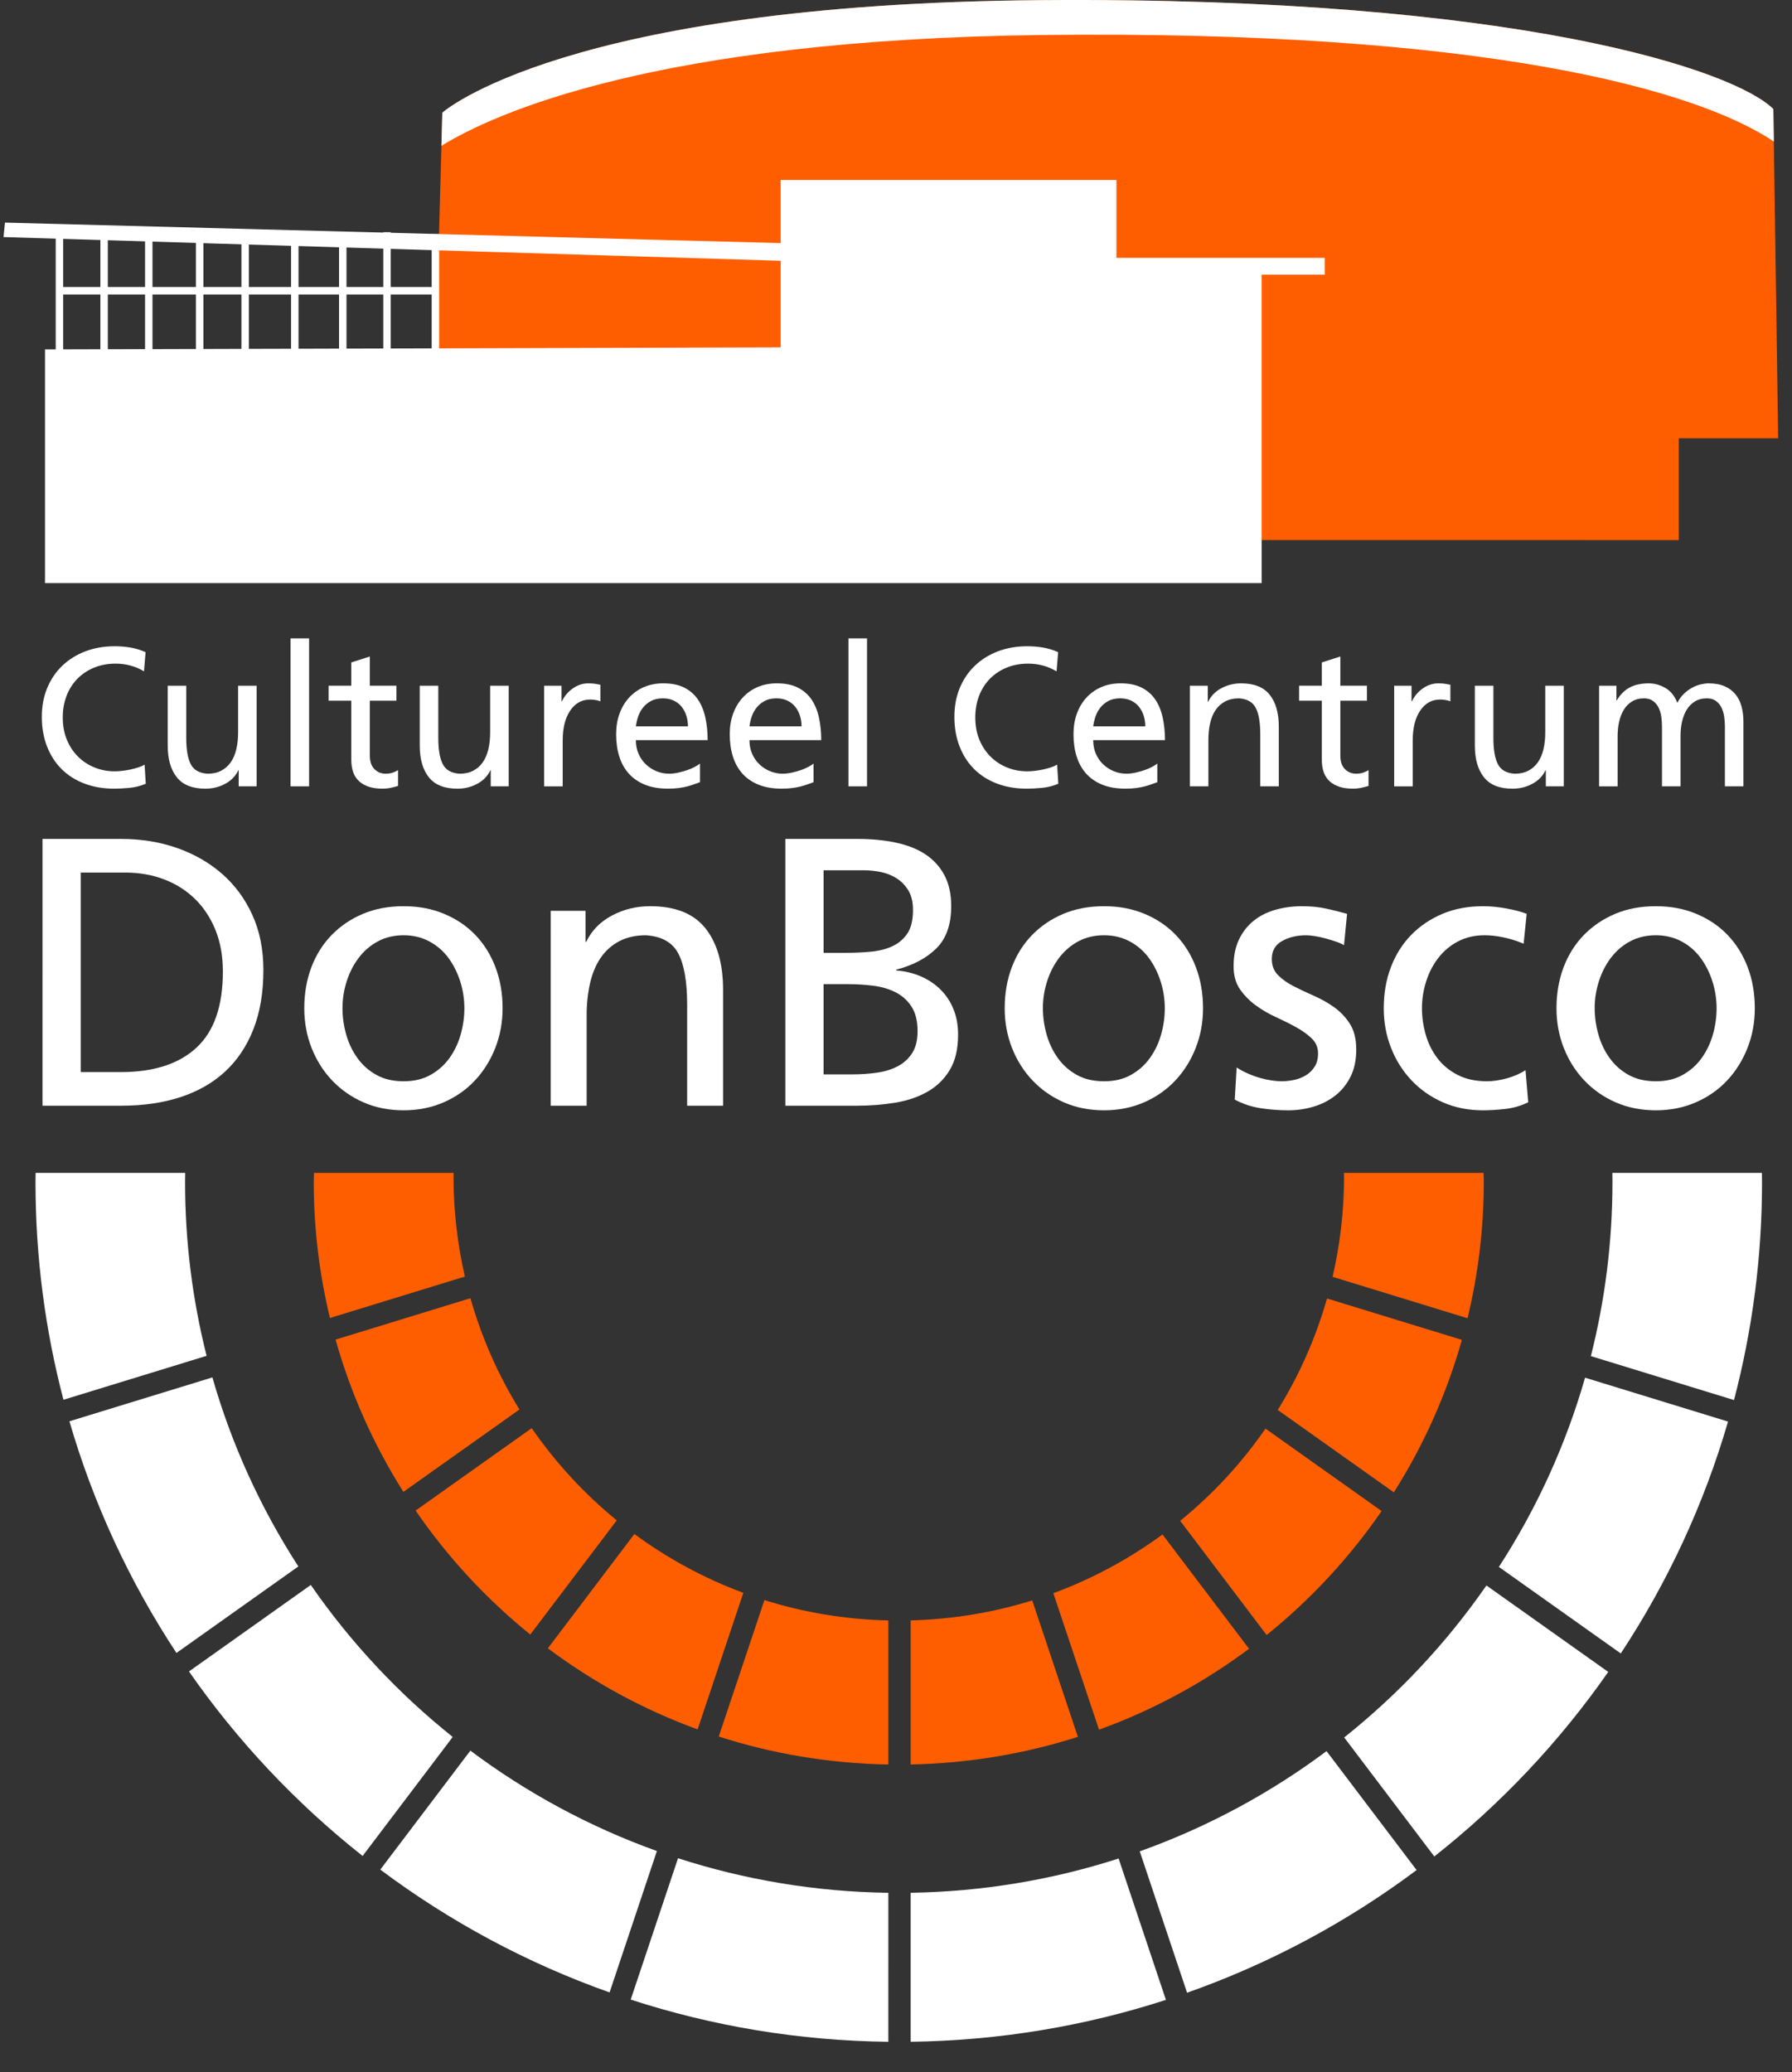 <?xml version="1.0" encoding="utf-8"?>
<!-- Generator: Adobe Illustrator 15.1.0, SVG Export Plug-In . SVG Version: 6.00 Build 0)  -->
<!DOCTYPE svg PUBLIC "-//W3C//DTD SVG 1.1//EN" "http://www.w3.org/Graphics/SVG/1.1/DTD/svg11.dtd">
<svg version="1.1" id="Layer_1" xmlns="http://www.w3.org/2000/svg" xmlns:xlink="http://www.w3.org/1999/xlink" x="0px" y="0px"
	 width="508.073px" height="587.379px" viewBox="-4.927 0 508.073 587.379" enable-background="new -4.927 0 508.073 587.379"
	 xml:space="preserve">
<rect x="-4.927" y="0" width="508.073" height="587.379" fill="#333333" stroke="none"/>
<path fill="#FF5E00" d="M118.44,107.617l2.037-75.681c0,0,34.616-30.883,170.027-31.901
	c135.409-1.018,196.497,20.021,207.356,30.883l1.359,93.328h-28.168v28.846H333.605c0,0-139.144-10.521-143.896-11.54
	c-4.751-1.019-71.27-33.938-71.27-33.938V107.617z"/>
<path fill="#FFFFFF" d="M290.503,9.925c125.086-1.486,185.52,15.431,207.492,30.198l-0.136-9.206
	c-10.858-10.86-71.946-31.9-207.356-30.882c-135.41,1.018-170.027,31.901-170.027,31.901l-0.253,9.396
	C134.871,32.314,180.706,11.227,290.503,9.925L290.503,9.925z"/>
<g>
	<path fill="#FFFFFF" d="M35.908,190.292c-2.462-1.453-5.146-2.179-8.055-2.179c-2.235,0-4.277,0.384-6.124,1.146
		c-1.846,0.765-3.43,1.825-4.752,3.186c-1.324,1.361-2.34,2.975-3.048,4.835c-0.708,1.864-1.063,3.897-1.063,6.095
		c0,2.313,0.381,4.4,1.146,6.264c0.763,1.864,1.816,3.465,3.159,4.808c1.343,1.343,2.906,2.376,4.698,3.102
		c1.79,0.727,3.688,1.09,5.702,1.09c0.708,0,1.456-0.044,2.235-0.14c0.783-0.092,1.555-0.223,2.319-0.39s1.492-0.363,2.179-0.586
		c0.688-0.224,1.277-0.485,1.764-0.783l0.336,5.424c-1.492,0.634-3.059,1.024-4.698,1.173s-3.04,0.223-4.195,0.223
		c-3.093,0-5.91-0.473-8.442-1.426c-2.534-0.95-4.695-2.31-6.484-4.082c-1.79-1.771-3.18-3.915-4.168-6.431
		c-0.988-2.516-1.482-5.32-1.482-8.417c0-3.096,0.513-5.758,1.539-8.22c1.024-2.462,2.459-4.567,4.306-6.317
		c1.846-1.754,4.024-3.103,6.541-4.055c2.516-0.95,5.264-1.426,8.247-1.426c1.526,0,3.019,0.122,4.475,0.363
		c1.453,0.244,2.888,0.682,4.305,1.313l-0.446,5.425L35.908,190.292z"/>
	<path fill="#FFFFFF" d="M67.836,222.894h-5.088v-4.528h-0.11c-0.783,1.641-2.034,2.918-3.746,3.829
		c-1.715,0.914-3.579,1.37-5.591,1.37c-3.69,0-6.395-1.081-8.106-3.242c-1.716-2.162-2.572-5.163-2.572-9.003v-16.94h5.255v14.761
		c0,3.355,0.429,5.854,1.286,7.494c0.856,1.641,2.44,2.537,4.752,2.686c1.491,0,2.787-0.289,3.885-0.866
		c1.098-0.577,2.003-1.378,2.712-2.406c0.709-1.024,1.23-2.253,1.566-3.688s0.503-3.028,0.503-4.782v-13.195h5.255v28.516V222.894z"
		/>
	<path fill="#FFFFFF" d="M77.452,180.957h5.258v41.937h-5.258V180.957z"/>
	<path fill="#FFFFFF" d="M107.481,198.623h-7.547v15.601c0,1.679,0.438,2.944,1.313,3.802c0.875,0.857,1.908,1.286,3.102,1.286
		c0.819,0,1.52-0.101,2.097-0.307c0.576-0.206,1.071-0.438,1.481-0.7v4.472c-0.598,0.188-1.277,0.363-2.042,0.533
		c-0.765,0.169-1.575,0.25-2.432,0.25c-2.722,0-4.865-0.661-6.432-1.986c-1.565-1.325-2.349-3.418-2.349-6.291v-16.664h-6.431
		v-4.249h6.431v-6.597l5.255-1.676v8.277h7.547v4.248L107.481,198.623L107.481,198.623z"/>
	<path fill="#FFFFFF" d="M139.295,222.894h-5.088v-4.528h-0.11c-0.783,1.641-2.033,2.918-3.745,3.829
		c-1.715,0.914-3.579,1.37-5.591,1.37c-3.691,0-6.395-1.081-8.106-3.242c-1.716-2.162-2.573-5.163-2.573-9.003v-16.94h5.255v14.761
		c0,3.355,0.429,5.854,1.286,7.494c0.856,1.641,2.44,2.537,4.752,2.686c1.491,0,2.787-0.289,3.885-0.866
		c1.098-0.577,2.003-1.378,2.712-2.406c0.708-1.024,1.229-2.253,1.566-3.688s0.503-3.028,0.503-4.782v-13.195h5.255v28.516V222.894
		L139.295,222.894z"/>
	<path fill="#FFFFFF" d="M149.358,194.375h4.921v4.418h0.11c0.708-1.492,1.742-2.712,3.102-3.662
		c1.361-0.95,2.806-1.426,4.335-1.426c0.783,0,1.417,0.039,1.899,0.113c0.485,0.075,1.006,0.167,1.566,0.28v4.698
		c-0.485-0.188-0.98-0.315-1.483-0.39c-0.503-0.074-0.979-0.11-1.426-0.11c-2.35,0-4.23,1.042-5.647,3.129s-2.126,4.921-2.126,8.5
		v12.972h-5.255V194.38L149.358,194.375z"/>
	<path fill="#FFFFFF" d="M193.531,221.717c-0.521,0.188-1.063,0.384-1.623,0.586c-0.56,0.206-1.185,0.402-1.872,0.586
		c-0.691,0.188-1.492,0.345-2.406,0.474c-0.914,0.128-1.947,0.196-3.103,0.196c-2.537,0-4.725-0.372-6.57-1.116
		c-1.847-0.745-3.374-1.79-4.585-3.132c-1.212-1.343-2.117-2.962-2.712-4.865c-0.6-1.899-0.896-4.007-0.896-6.318
		c0-2.123,0.315-4.064,0.95-5.814c0.634-1.753,1.539-3.272,2.712-4.558s2.581-2.284,4.222-2.992s3.465-1.063,5.481-1.063
		c2.385,0,4.379,0.411,5.98,1.23c1.603,0.818,2.889,1.947,3.859,3.382c0.97,1.435,1.667,3.141,2.096,5.118
		c0.43,1.977,0.644,4.1,0.644,6.374h-20.353c0,1.417,0.253,2.704,0.756,3.858c0.503,1.155,1.194,2.153,2.069,2.992
		c0.875,0.84,1.881,1.492,3.02,1.956c1.137,0.467,2.321,0.7,3.552,0.7c0.856,0,1.742-0.101,2.656-0.307
		c0.913-0.206,1.771-0.447,2.571-0.727s1.509-0.586,2.125-0.923c0.617-0.336,1.09-0.634,1.426-0.896L193.531,221.717
		L193.531,221.717z M190.123,205.894c0-1.081-0.158-2.105-0.475-3.075c-0.317-0.968-0.773-1.816-1.37-2.543
		c-0.598-0.726-1.343-1.295-2.235-1.706c-0.894-0.411-1.899-0.617-3.02-0.617c-1.304,0-2.415,0.244-3.328,0.727
		c-0.914,0.482-1.676,1.111-2.292,1.873c-0.616,0.765-1.081,1.613-1.398,2.545c-0.319,0.932-0.533,1.864-0.644,2.795
		L190.123,205.894L190.123,205.894z"/>
	<path fill="#FFFFFF" d="M225.739,221.717c-0.521,0.188-1.063,0.384-1.623,0.586c-0.56,0.206-1.185,0.402-1.872,0.586
		c-0.69,0.188-1.492,0.345-2.405,0.474c-0.914,0.128-1.947,0.196-3.104,0.196c-2.537,0-4.725-0.372-6.57-1.116
		c-1.847-0.745-3.373-1.79-4.585-3.132c-1.211-1.343-2.117-2.962-2.712-4.865c-0.599-1.899-0.896-4.007-0.896-6.318
		c0-2.123,0.315-4.064,0.95-5.814c0.634-1.753,1.54-3.272,2.712-4.558s2.581-2.284,4.222-2.992c1.642-0.708,3.465-1.063,5.481-1.063
		c2.385,0,4.38,0.411,5.98,1.23c1.603,0.818,2.889,1.947,3.858,3.382s1.667,3.141,2.096,5.118c0.429,1.977,0.644,4.1,0.644,6.374
		h-20.354c0,1.417,0.253,2.704,0.756,3.858c0.503,1.155,1.194,2.153,2.069,2.992c0.875,0.84,1.882,1.492,3.019,1.956
		c1.138,0.467,2.322,0.7,3.553,0.7c0.856,0,1.742-0.101,2.655-0.307c0.914-0.206,1.771-0.447,2.572-0.727s1.51-0.586,2.126-0.923
		c0.616-0.337,1.089-0.634,1.426-0.896v5.259H225.739z M222.33,205.894c0-1.081-0.158-2.105-0.474-3.075
		c-0.318-0.968-0.773-1.816-1.37-2.543c-0.599-0.726-1.343-1.295-2.235-1.706c-0.895-0.411-1.9-0.617-3.02-0.617
		c-1.304,0-2.415,0.244-3.329,0.727c-0.914,0.483-1.676,1.111-2.292,1.873c-0.615,0.765-1.081,1.613-1.398,2.545
		c-0.318,0.932-0.533,1.864-0.644,2.795L222.33,205.894L222.33,205.894z"/>
	<path fill="#FFFFFF" d="M235.636,180.957h5.258v41.937h-5.258V180.957z"/>
	<path fill="#FFFFFF" d="M294.626,190.292c-2.459-1.453-5.146-2.179-8.054-2.179c-2.235,0-4.278,0.384-6.125,1.146
		c-1.842,0.765-3.43,1.825-4.752,3.186c-1.319,1.361-2.336,2.975-3.045,4.835c-0.709,1.864-1.063,3.897-1.063,6.095
		c0,2.313,0.383,4.4,1.146,6.264c0.764,1.864,1.816,3.465,3.158,4.808c1.342,1.343,2.908,2.376,4.697,3.102
		c1.791,0.727,3.692,1.09,5.705,1.09c0.705,0,1.453-0.044,2.235-0.14c0.783-0.092,1.558-0.223,2.322-0.39
		c0.762-0.167,1.488-0.363,2.18-0.586c0.689-0.224,1.277-0.485,1.763-0.783l0.336,5.424c-1.49,0.634-3.058,1.024-4.697,1.173
		s-3.039,0.223-4.191,0.223c-3.098,0-5.909-0.473-8.442-1.426c-2.537-0.95-4.699-2.31-6.484-4.082
		c-1.791-1.771-3.18-3.915-4.166-6.431c-0.988-2.516-1.481-5.32-1.481-8.417c0-3.096,0.512-5.758,1.539-8.22
		c1.022-2.462,2.459-4.567,4.305-6.317c1.844-1.754,4.024-3.103,6.541-4.055c2.52-0.95,5.268-1.426,8.25-1.426
		c1.526,0,3.02,0.122,4.473,0.363c1.455,0.244,2.887,0.682,4.305,1.313l-0.446,5.425L294.626,190.292z"/>
	<path fill="#FFFFFF" d="M323.202,221.717c-0.523,0.188-1.063,0.384-1.623,0.586c-0.562,0.206-1.187,0.402-1.875,0.586
		c-0.691,0.185-1.492,0.345-2.406,0.474c-0.914,0.128-1.949,0.196-3.103,0.196c-2.536,0-4.725-0.372-6.571-1.116
		c-1.847-0.745-3.373-1.79-4.584-3.132c-1.211-1.342-2.117-2.962-2.713-4.865c-0.599-1.899-0.894-4.007-0.894-6.318
		c0-2.123,0.316-4.064,0.949-5.814c0.631-1.753,1.537-3.272,2.713-4.558c1.172-1.286,2.582-2.284,4.221-2.992
		c1.642-0.708,3.47-1.063,5.482-1.063c2.385,0,4.379,0.411,5.979,1.23c1.603,0.818,2.89,1.947,3.859,3.382s1.666,3.141,2.096,5.118
		c0.429,1.977,0.644,4.1,0.644,6.374h-20.353c0,1.417,0.25,2.704,0.752,3.858c0.505,1.155,1.195,2.153,2.07,2.992
		c0.875,0.84,1.881,1.492,3.019,1.956c1.139,0.467,2.319,0.7,3.549,0.7c0.856,0,1.742-0.101,2.66-0.307
		c0.914-0.206,1.768-0.447,2.571-0.727c0.802-0.28,1.511-0.586,2.125-0.923c0.613-0.336,1.09-0.634,1.427-0.896v5.258
		L323.202,221.717L323.202,221.717z M319.79,205.894c0-1.081-0.158-2.105-0.478-3.075c-0.317-0.968-0.771-1.816-1.369-2.543
		c-0.596-0.726-1.34-1.295-2.235-1.706c-0.896-0.411-1.902-0.617-3.021-0.617c-1.307,0-2.414,0.244-3.328,0.727
		c-0.914,0.483-1.676,1.111-2.293,1.873c-0.612,0.765-1.08,1.613-1.396,2.545c-0.318,0.932-0.531,1.864-0.644,2.795L319.79,205.894
		L319.79,205.894z"/>
	<path fill="#FFFFFF" d="M332.425,194.375h5.088v4.529h0.111c0.782-1.641,2.028-2.918,3.748-3.832
		c1.715-0.914,3.577-1.369,5.592-1.369c3.688,0,6.391,1.081,8.108,3.245c1.716,2.161,2.572,5.162,2.572,9.003v16.943h-5.256v-14.761
		c0-3.355-0.428-5.853-1.285-7.494c-0.86-1.64-2.444-2.533-4.752-2.682c-1.492,0-2.787,0.289-3.889,0.866
		c-1.103,0.577-2.004,1.378-2.711,2.406c-0.709,1.027-1.23,2.266-1.566,3.718c-0.336,1.456-0.504,3.04-0.504,4.752v13.195h-5.258
		v-28.516L332.425,194.375L332.425,194.375z"/>
	<path fill="#FFFFFF" d="M382.64,198.623h-7.547v15.601c0,1.679,0.438,2.944,1.313,3.802s1.908,1.286,3.105,1.286
		c0.818,0,1.518-0.101,2.096-0.307s1.068-0.438,1.482-0.7v4.472c-0.599,0.188-1.277,0.363-2.043,0.533
		c-0.765,0.169-1.574,0.25-2.433,0.25c-2.721,0-4.864-0.661-6.432-1.986c-1.564-1.322-2.348-3.418-2.348-6.291v-16.664h-6.433
		v-4.249h6.433v-6.597l5.258-1.676v8.277h7.547L382.64,198.623L382.64,198.623z"/>
	<path fill="#FFFFFF" d="M390.353,194.375h4.922v4.418h0.111c0.707-1.492,1.74-2.712,3.102-3.662
		c1.362-0.95,2.806-1.426,4.334-1.426c0.783,0,1.414,0.039,1.902,0.113c0.486,0.075,1.008,0.167,1.566,0.28v4.698
		c-0.484-0.188-0.979-0.315-1.482-0.39c-0.502-0.074-0.979-0.11-1.426-0.11c-2.351,0-4.23,1.042-5.648,3.129
		c-1.416,2.087-2.123,4.921-2.123,8.5v12.972h-5.258V194.38V194.375L390.353,194.375z"/>
	<path fill="#FFFFFF" d="M438.443,222.894h-5.09v-4.528h-0.108c-0.783,1.641-2.031,2.918-3.748,3.829
		c-1.716,0.914-3.578,1.37-5.593,1.37c-3.688,0-6.393-1.081-8.106-3.242c-1.714-2.161-2.572-5.163-2.572-9.003v-16.94h5.258v14.761
		c0,3.355,0.426,5.854,1.287,7.494c0.857,1.641,2.441,2.537,4.752,2.686c1.488,0,2.787-0.289,3.885-0.866
		c1.101-0.578,2.005-1.378,2.714-2.406c0.704-1.024,1.229-2.253,1.565-3.688c0.332-1.435,0.502-3.028,0.502-4.782v-13.195h5.256
		v28.516L438.443,222.894L438.443,222.894z"/>
	<path fill="#FFFFFF" d="M448.448,194.375h4.923v4.139h0.108c1.006-1.679,2.236-2.9,3.689-3.662
		c1.455-0.762,3.242-1.146,5.367-1.146c1.641,0,3.213,0.438,4.725,1.313c1.51,0.875,2.639,2.284,3.383,4.222
		c0.484-1.006,1.103-1.864,1.846-2.573c0.744-0.708,1.527-1.286,2.351-1.732c0.817-0.45,1.641-0.765,2.459-0.95
		c0.817-0.185,1.547-0.28,2.182-0.28c1.826,0,3.361,0.28,4.611,0.839c1.248,0.56,2.264,1.325,3.047,2.292
		c0.783,0.971,1.352,2.117,1.705,3.438c0.354,1.322,0.533,2.769,0.533,4.332v18.286h-5.258v-16.997c0-0.896-0.063-1.807-0.197-2.739
		c-0.131-0.932-0.381-1.781-0.752-2.546c-0.373-0.762-0.894-1.399-1.566-1.899c-0.674-0.503-1.526-0.756-2.572-0.756
		c-1.344,0-2.487,0.297-3.44,0.893c-0.949,0.598-1.726,1.39-2.32,2.376c-0.598,0.988-1.033,2.117-1.313,3.382
		c-0.279,1.269-0.416,2.572-0.416,3.915v14.371h-5.259v-16.997c0-0.896-0.065-1.807-0.196-2.739
		c-0.131-0.932-0.381-1.781-0.754-2.546c-0.371-0.762-0.894-1.399-1.564-1.899c-0.674-0.503-1.527-0.756-2.572-0.756
		c-1.34,0-2.485,0.297-3.438,0.893c-0.949,0.598-1.726,1.39-2.32,2.376c-0.598,0.988-1.031,2.117-1.313,3.382
		c-0.279,1.269-0.42,2.572-0.42,3.915v14.371h-5.255v-28.516v-0.002H448.448z"/>
</g>
<g>
	<path fill="#FFFFFF" d="M7.127,237.806h22.317c5.633,0,10.888,0.849,15.765,2.545c4.876,1.697,9.137,4.135,12.784,7.312
		c3.646,3.18,6.517,7.062,8.612,11.647c2.094,4.588,3.145,9.804,3.145,15.654c0,6.356-0.941,11.939-2.817,16.741
		c-1.878,4.805-4.552,8.813-8.018,12.025c-3.468,3.215-7.693,5.635-12.677,7.262c-4.984,1.625-10.582,2.438-16.795,2.438H7.126
		L7.127,237.806L7.127,237.806z M17.961,303.898h11.376c9.315,0,16.467-2.313,21.451-6.936c4.983-4.621,7.476-11.807,7.476-21.561
		c0-4.403-0.706-8.342-2.113-11.808c-1.408-3.469-3.358-6.41-5.852-8.831c-2.492-2.417-5.418-4.261-8.777-5.526
		c-3.357-1.262-6.986-1.896-10.888-1.896H17.957v56.555h0.004V303.898z"/>
	<path fill="#FFFFFF" d="M81.341,285.805c0-4.189,0.667-8.057,2.003-11.593c1.337-3.537,3.251-6.592,5.743-9.155
		c2.492-2.563,5.451-4.567,8.884-6.014c3.431-1.444,7.276-2.167,11.54-2.167c4.265,0,8.019,0.723,11.483,2.167
		c3.468,1.444,6.428,3.451,8.884,6.014c2.453,2.566,4.35,5.618,5.688,9.155c1.334,3.54,2.004,7.404,2.004,11.593
		c0,3.972-0.688,7.71-2.057,11.21c-1.373,3.508-3.287,6.572-5.743,9.209c-2.457,2.641-5.419,4.715-8.884,6.232
		c-3.468,1.516-7.258,2.273-11.376,2.273s-8-0.758-11.43-2.273c-3.43-1.52-6.393-3.594-8.884-6.232
		c-2.492-2.637-4.425-5.701-5.797-9.209C82.029,293.516,81.341,289.777,81.341,285.805z M92.175,285.805
		c0,2.456,0.342,4.913,1.03,7.367c0.685,2.457,1.731,4.678,3.144,6.662c1.409,1.99,3.195,3.594,5.362,4.82
		c2.167,1.229,4.767,1.844,7.8,1.844s5.526-0.613,7.693-1.844c2.167-1.229,3.954-2.83,5.361-4.82
		c1.408-1.984,2.453-4.205,3.142-6.662c0.685-2.458,1.029-4.914,1.029-7.367c0-2.602-0.398-5.147-1.189-7.64
		c-0.795-2.492-1.915-4.713-3.358-6.663c-1.446-1.95-3.251-3.504-5.419-4.659c-2.167-1.155-4.588-1.733-7.258-1.733
		s-5.183,0.578-7.312,1.733c-2.132,1.155-3.937,2.709-5.418,4.659c-1.483,1.95-2.617,4.171-3.412,6.663
		c-0.795,2.492-1.191,5.038-1.191,7.64H92.175z"/>
	<path fill="#FFFFFF" d="M151.219,258.176h9.861v8.774h0.217c1.518-3.177,3.936-5.651,7.258-7.422
		c3.32-1.768,6.934-2.655,10.834-2.655c7.151,0,12.385,2.096,15.71,6.285c3.32,4.189,4.984,10.003,4.984,17.444v32.829h-10.186
		v-28.601c0-6.502-0.831-11.34-2.492-14.517c-1.661-3.177-4.73-4.913-9.208-5.201c-2.888,0-5.4,0.56-7.529,1.679
		c-2.131,1.12-3.882,2.673-5.255,4.659c-1.372,1.986-2.386,4.389-3.034,7.205c-0.649,2.819-0.978,5.889-0.978,9.211v25.569h-10.185
		V258.18v-0.004H151.219z"/>
	<path fill="#FFFFFF" d="M217.742,237.806h20.479c3.9,0,7.494,0.342,10.781,1.03c3.283,0.688,6.082,1.786,8.395,3.305
		c2.312,1.518,4.117,3.486,5.416,5.904c1.301,2.42,1.949,5.365,1.949,8.831c0,5.201-1.408,9.193-4.225,11.971
		c-2.816,2.781-6.609,4.785-11.375,6.014v0.217c2.6,0.217,4.963,0.795,7.094,1.733c2.129,0.94,3.969,2.185,5.526,3.739
		c1.552,1.554,2.763,3.394,3.63,5.526c0.864,2.131,1.301,4.534,1.301,7.205c0,4.047-0.777,7.367-2.328,9.969
		c-1.555,2.6-3.646,4.658-6.285,6.174s-5.707,2.566-9.209,3.143c-3.504,0.576-7.169,0.865-10.998,0.865H217.74v-75.625H217.742z
		 M228.576,270.094h5.96c2.599,0,5.072-0.107,7.419-0.325c2.346-0.217,4.405-0.738,6.177-1.572c1.768-0.831,3.176-2.04,4.225-3.629
		c1.049-1.587,1.572-3.793,1.572-6.609c0-2.236-0.432-4.079-1.301-5.526c-0.867-1.444-1.986-2.599-3.359-3.468
		c-1.372-0.866-2.87-1.462-4.495-1.787c-1.625-0.324-3.232-0.488-4.819-0.488h-11.376v23.401L228.576,270.094z M228.576,304.547
		h8.125c2.452,0,4.802-0.162,7.044-0.488c2.238-0.324,4.208-0.938,5.903-1.842c1.697-0.902,3.049-2.15,4.064-3.736
		c1.008-1.59,1.514-3.646,1.514-6.178c0-2.889-0.576-5.219-1.731-6.989c-1.158-1.769-2.675-3.123-4.55-4.063
		c-1.878-0.941-3.991-1.554-6.338-1.843c-2.349-0.289-4.677-0.435-6.99-0.435h-7.041v25.573V304.547z"/>
	<path fill="#FFFFFF" d="M279.927,285.805c0-4.189,0.668-8.057,2.004-11.593c1.334-3.537,3.252-6.592,5.744-9.155
		c2.492-2.563,5.453-4.567,8.883-6.014c3.428-1.444,7.273-2.167,11.537-2.167s8.018,0.723,11.486,2.167
		c3.469,1.444,6.428,3.451,8.885,6.014c2.455,2.566,4.35,5.618,5.688,9.155c1.336,3.54,2.004,7.404,2.004,11.593
		c0,3.972-0.686,7.71-2.059,11.21c-1.371,3.508-3.285,6.572-5.742,9.209c-2.459,2.641-5.418,4.715-8.885,6.232
		c-3.469,1.516-7.258,2.273-11.375,2.273s-8-0.758-11.43-2.273c-3.431-1.52-6.394-3.594-8.886-6.232
		c-2.491-2.637-4.424-5.701-5.797-9.209c-1.371-3.5-2.057-7.239-2.057-11.21H279.927z M290.763,285.805
		c0,2.456,0.342,4.913,1.029,7.367c0.686,2.457,1.731,4.678,3.141,6.662c1.408,1.99,3.195,3.594,5.363,4.82
		c2.166,1.229,4.766,1.844,7.799,1.844c3.035,0,5.529-0.613,7.693-1.844c2.168-1.229,3.957-2.83,5.362-4.82
		c1.408-1.984,2.455-4.205,3.144-6.662c0.686-2.458,1.026-4.914,1.026-7.367c0-2.602-0.397-5.147-1.19-7.64
		c-0.795-2.492-1.916-4.713-3.361-6.663c-1.442-1.95-3.248-3.504-5.414-4.659c-2.168-1.155-4.588-1.733-7.262-1.733
		s-5.184,0.578-7.313,1.733c-2.131,1.155-3.938,2.709-5.418,4.659c-1.481,1.95-2.616,4.171-3.411,6.663
		c-0.8,2.492-1.193,5.038-1.193,7.64H290.763z"/>
	<path fill="#FFFFFF" d="M345.693,302.596c1.009,0.652,2.093,1.23,3.248,1.732c1.154,0.506,2.312,0.92,3.47,1.248
		c1.157,0.328,2.256,0.559,3.305,0.705c1.047,0.146,1.932,0.217,2.654,0.217c1.155,0,2.348-0.125,3.575-0.377
		c1.228-0.25,2.347-0.686,3.359-1.301c1.012-0.613,1.842-1.426,2.49-2.439c0.651-1.012,0.975-2.275,0.975-3.793
		c0-1.66-0.596-3.066-1.787-4.225c-1.192-1.154-2.674-2.221-4.444-3.193c-1.769-0.976-3.683-1.933-5.742-2.874
		c-2.058-0.938-3.972-2.057-5.742-3.357c-1.771-1.302-3.252-2.817-4.443-4.553c-1.192-1.736-1.789-3.9-1.789-6.502
		c0-2.888,0.506-5.398,1.517-7.529c1.012-2.129,2.385-3.9,4.116-5.309c1.732-1.409,3.791-2.453,6.177-3.141
		c2.385-0.685,4.944-1.03,7.69-1.03c2.386,0,4.586,0.217,6.611,0.649c2.021,0.435,4.043,0.941,6.066,1.518l-0.865,8.884
		c-0.578-0.36-1.355-0.706-2.328-1.03c-0.977-0.324-1.99-0.631-3.035-0.92c-1.047-0.289-2.057-0.503-3.033-0.648
		c-0.977-0.144-1.754-0.217-2.332-0.217c-2.598,0-4.873,0.542-6.821,1.625c-1.951,1.084-2.929,2.781-2.929,5.091
		c0,1.878,0.597,3.412,1.789,4.605c1.191,1.191,2.672,2.242,4.443,3.141c1.768,0.905,3.682,1.807,5.742,2.709
		c2.057,0.905,3.973,1.99,5.744,3.251c1.768,1.265,3.25,2.837,4.442,4.713c1.191,1.879,1.787,4.297,1.787,7.258
		c0,2.963-0.541,5.527-1.625,7.693c-1.082,2.168-2.526,3.957-4.332,5.363c-1.807,1.406-3.865,2.459-6.178,3.141
		c-2.312,0.684-4.695,1.029-7.152,1.029c-2.598,0-5.2-0.199-7.799-0.598c-2.6-0.396-5.059-1.209-7.367-2.438L345.693,302.596
		L345.693,302.596z"/>
	<path fill="#FFFFFF" d="M427.056,267.492c-1.949-0.795-3.863-1.39-5.742-1.786s-3.646-0.596-5.309-0.596
		c-2.816,0-5.326,0.578-7.529,1.733c-2.203,1.155-4.063,2.709-5.58,4.659c-1.518,1.95-2.672,4.171-3.467,6.663
		c-0.795,2.492-1.195,5.038-1.195,7.64c0,2.456,0.345,4.913,1.031,7.367c0.684,2.457,1.768,4.678,3.25,6.662
		c1.479,1.99,3.396,3.594,5.744,4.82c2.346,1.229,5.146,1.844,8.395,1.844c1.734,0,3.593-0.271,5.58-0.814
		c1.986-0.543,3.775-1.314,5.361-2.33l0.76,9.102c-2.096,1.01-4.276,1.645-6.553,1.895c-2.277,0.25-4.354,0.381-6.229,0.381
		c-4.189,0-8.005-0.762-11.431-2.275c-3.434-1.518-6.393-3.594-8.885-6.23c-2.492-2.639-4.424-5.705-5.797-9.209
		c-1.375-3.502-2.062-7.241-2.062-11.212c0-4.189,0.668-8.057,2.004-11.594c1.339-3.537,3.253-6.591,5.744-9.155
		c2.49-2.563,5.451-4.567,8.884-6.014c3.43-1.444,7.276-2.167,11.541-2.167c2.092,0,4.313,0.218,6.661,0.649
		c2.347,0.435,4.242,0.94,5.689,1.518l-0.867,8.45L427.056,267.492L427.056,267.492z"/>
	<path fill="#FFFFFF" d="M436.372,285.805c0-4.189,0.668-8.057,2.004-11.593c1.334-3.537,3.252-6.592,5.744-9.155
		c2.489-2.563,5.452-4.567,8.883-6.014c3.428-1.444,7.272-2.167,11.537-2.167c4.264,0,8.018,0.723,11.485,2.167
		c3.47,1.444,6.429,3.451,8.886,6.014c2.455,2.566,4.35,5.618,5.688,9.155c1.336,3.54,2.002,7.404,2.002,11.593
		c0,3.972-0.684,7.71-2.057,11.21c-1.373,3.508-3.287,6.572-5.742,9.209c-2.459,2.641-5.42,4.715-8.885,6.232
		c-3.469,1.516-7.258,2.273-11.377,2.273c-4.117,0-7.998-0.758-11.428-2.273c-3.433-1.52-6.394-3.594-8.886-6.232
		c-2.492-2.637-4.424-5.701-5.797-9.209c-1.373-3.5-2.057-7.239-2.057-11.21H436.372z M447.206,285.805
		c0,2.456,0.344,4.913,1.03,7.367c0.685,2.457,1.732,4.678,3.142,6.662c1.408,1.99,3.192,3.594,5.36,4.82
		c2.168,1.229,4.769,1.844,7.802,1.844c3.032,0,5.528-0.613,7.692-1.844c2.168-1.229,3.957-2.83,5.361-4.82
		c1.408-1.984,2.457-4.205,3.145-6.662c0.687-2.458,1.027-4.914,1.027-7.367c0-2.602-0.397-5.147-1.19-7.64
		c-0.796-2.492-1.919-4.713-3.361-6.663c-1.443-1.95-3.248-3.504-5.416-4.659c-2.166-1.155-4.588-1.733-7.262-1.733
		c-2.673,0-5.183,0.578-7.312,1.733c-2.133,1.155-3.938,2.709-5.42,4.659c-1.482,1.95-2.617,4.171-3.412,6.663
		c-0.797,2.492-1.192,5.038-1.192,7.64H447.206z"/>
</g>
<path fill="#FF5E00" d="M287.732,453.656c-10.922,3.41-22.483,5.354-34.459,5.666v40.838c16.506-0.33,32.42-3.035,47.406-7.832
	L287.732,453.656z"/>
<path fill="#FF5E00" d="M376.138,333.676c0,9.723-1.146,19.17-3.242,28.256l38.26,11.742c2.982-12.395,4.605-25.318,4.605-38.629
	c0-0.867-0.053-1.719-0.064-2.582h-39.592c0.002,0.406,0.029,0.807,0.029,1.209L376.138,333.676z"/>
<path fill="#FFFFFF" d="M79.661,444.023c-10.597-16.387-18.876-34.396-24.369-53.58l-40.535,12.438
	c6.839,23.553,17.152,45.635,30.344,65.67L79.661,444.023L79.661,444.023z"/>
<path fill="#FF5E00" d="M84.095,332.467c-0.012,0.863-0.064,1.715-0.064,2.58c0,13.279,1.615,26.176,4.588,38.551l38.26-11.74
	c-2.084-9.064-3.221-18.486-3.221-28.18c0-0.402,0.025-0.803,0.029-1.209H84.096L84.095,332.467L84.095,332.467z"/>
<path fill="#FF5E00" d="M246.943,500.17v-40.838c-12.219-0.281-24.014-2.26-35.137-5.768l-12.948,38.674
	c15.188,4.889,31.333,7.637,48.085,7.93V500.17z"/>
<path fill="#FF5E00" d="M353.87,404.963c-6.794,9.809-14.943,18.615-24.189,26.137l24.514,32.367
	c12.492-10.074,23.484-21.912,32.593-35.145l-32.912-23.359H353.87z"/>
<path fill="#FF5E00" d="M128.452,367.992l-38.236,11.734c4.341,15.418,10.861,29.92,19.228,43.162l32.909-23.355
	C136.342,389.818,131.644,379.221,128.452,367.992L128.452,367.992z"/>
<path fill="#FFFFFF" d="M452.242,335.047c0,17.031-2.131,33.564-6.122,49.359l40.581,12.455c5.183-19.742,7.949-40.455,7.949-61.814
	c0-0.861-0.022-1.721-0.033-2.58h-42.403c0.012,0.859,0.033,1.719,0.033,2.58H452.242z"/>
<path fill="#FF5E00" d="M145.824,404.83l-32.913,23.357c9.083,13.227,20.049,25.064,32.508,35.143l24.515-32.369
	c-9.217-7.523-17.339-16.33-24.105-26.131H145.824z"/>
<path fill="#FFFFFF" d="M47.546,335.047c0-0.861,0.021-1.721,0.033-2.58H5.171c-0.009,0.859-0.033,1.719-0.033,2.58
	c0,21.33,2.76,42.018,7.925,61.734l40.586-12.455C49.669,368.557,47.546,352.051,47.546,335.047z"/>
<path fill="#FF5E00" d="M371.314,368.07c-3.207,11.254-7.932,21.871-13.967,31.6l32.912,23.355
	c8.393-13.254,14.936-27.775,19.291-43.221l-38.236-11.732V368.07z"/>
<path fill="#FFFFFF" d="M485.011,402.963l-40.535-12.439c-5.51,19.207-13.811,37.24-24.436,53.639l34.559,24.527
	C467.822,448.639,478.156,426.539,485.011,402.963z"/>
<path fill="#FFFFFF" d="M123.432,492.361c-15.425-12.318-28.998-26.836-40.243-43.082L48.65,473.791
	c13.756,19.754,30.362,37.387,49.235,52.303l25.547-33.736V492.361L123.432,492.361z"/>
<path fill="#FF5E00" d="M293.722,451.615l12.953,38.689c15.365-5.576,29.674-13.344,42.533-22.938l-24.541-32.4
	c-9.408,6.9-19.804,12.537-30.949,16.646h0.004V451.615z"/>
<path fill="#FFFFFF" d="M416.509,449.418c-11.271,16.252-24.869,30.77-40.326,43.086l25.547,33.734
	c18.902-14.912,35.535-32.549,49.314-52.313l-34.539-24.51h0.004V449.418z"/>
<path fill="#FFFFFF" d="M167.901,564.779l13.418-40.08c-19.129-6.863-36.924-16.51-52.885-28.459l-25.536,33.717
	c19.591,14.678,41.47,26.484,65.002,34.816L167.901,564.779L167.901,564.779z"/>
<path fill="#FF5E00" d="M205.819,451.514c-11.12-4.127-21.499-9.77-30.883-16.678l-24.533,32.395
	c12.838,9.602,27.114,17.395,42.458,22.99l12.957-38.703L205.819,451.514L205.819,451.514z"/>
<path fill="#FFFFFF" d="M246.943,536.539c-20.787-0.297-40.814-3.711-59.634-9.803l-13.416,40.074
	c23.038,7.488,47.573,11.662,73.049,11.963L246.943,536.539L246.943,536.539z"/>
<path fill="#FFFFFF" d="M371.177,496.377c-15.984,11.938-33.803,21.564-52.959,28.408l13.418,40.08
	c23.559-8.314,45.463-20.104,65.076-34.771L371.177,496.377z"/>
<path fill="#FFFFFF" d="M312.226,526.816c-18.617,6-38.414,9.385-58.957,9.717v42.234c25.23-0.34,49.537-4.479,72.371-11.877
	l-13.414-40.076V526.816z"/>
<polygon fill="#FFFFFF" points="7.832,99.055 7.832,165.298 352.783,165.298 352.783,77.866 370.687,77.866 370.687,73.093 
	311.603,73.093 311.603,51.011 216.415,51.011 216.415,98.457 "/>
<polygon fill="#FFFFFF" points="-3.516,63.096 221.622,69.047 218.133,73.975 -3.927,67.201 "/>
<g>
	<polyline fill="#FFFFFF" points="10.872,66.639 10.872,110.523 12.984,110.523 12.984,66.639 	"/>
	<polyline fill="#FFFFFF" points="23.534,66.639 23.534,110.523 25.642,110.523 25.642,66.639 	"/>
	<polyline fill="#FFFFFF" points="36.198,66.639 36.198,110.523 38.305,110.523 38.305,66.639 	"/>
	<polyline fill="#FFFFFF" points="50.624,66.758 50.624,110.639 52.736,110.639 52.736,66.758 	"/>
	<polyline fill="#FFFFFF" points="63.522,66.521 63.522,110.404 65.633,110.404 65.633,66.521 	"/>
	<polyline fill="#FFFFFF" points="77.598,65.93 77.598,109.815 79.709,109.815 79.709,65.93 	"/>
	<polyline fill="#FFFFFF" points="91.201,65.93 91.201,109.815 93.312,109.815 93.312,65.93 	"/>
	<polyline fill="#FFFFFF" points="103.744,65.814 103.744,109.698 105.855,109.698 105.855,65.814 	"/>
	<polyline fill="#FFFFFF" points="117.466,66.403 117.466,110.289 119.577,110.289 119.577,66.403 	"/>
	<polyline fill="#FFFFFF" points="12.237,83.472 118.014,83.472 118.014,81.361 12.237,81.361 	"/>
</g>
</svg>
